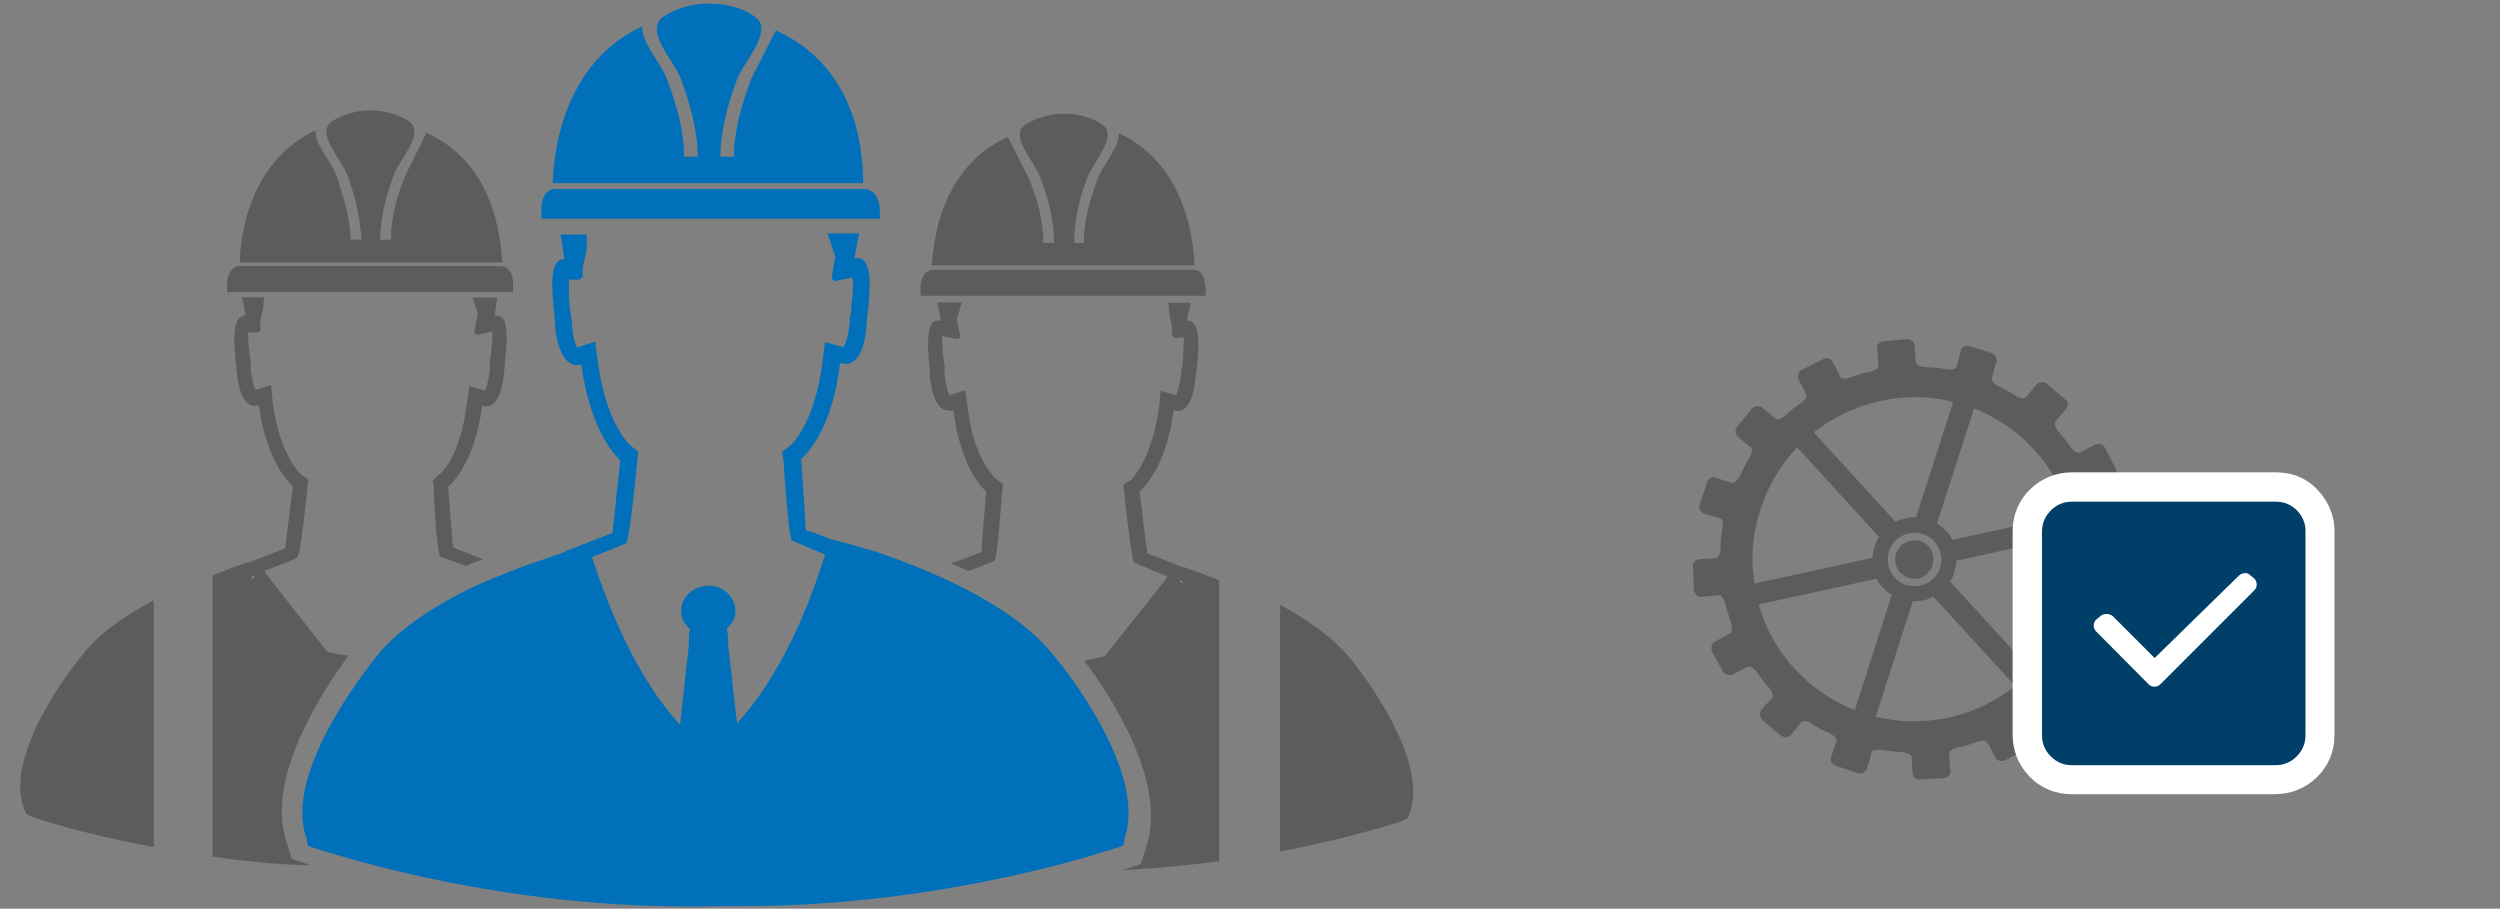 <?xml version="1.0" encoding="utf-8"?>
<!-- Generator: Adobe Illustrator 25.2.1, SVG Export Plug-In . SVG Version: 6.00 Build 0)  -->
<svg version="1.1" id="_03_Employee_Specials" xmlns="http://www.w3.org/2000/svg" xmlns:xlink="http://www.w3.org/1999/xlink"
	 x="0px" y="0px" viewBox="0 0 681.2 247.6" style="enable-background:new 0 0 681.2 247.6;" xml:space="preserve">
<rect x="0" y="0" width="681.2" height="247.6" fill="#808080" stroke="none"/>
<style type="text/css">
	.st0{fill:#5E5B5C;}
	.st1{fill:#0070BA;}
	.st2{fill:#004068;}
	.st3{fill:#FFFFFF;}
</style>
<g>
	<path class="st0" d="M41.8,163.6c-8,4.3-15.3,9.3-19.6,15.2c-2.4,2.8-21.1,26.6-15.7,41.4l0.7,1.6l1.4,0.7c1,0.4,13.6,4.7,33.3,8.3
		V163.6z"/>
	<g>
		<path class="st0" d="M116.2,36.2l-5.6,11.3c-2.4,5.6-4.1,11.7-4.1,17.8h-2.9c0-6.2,1.7-12.3,3.9-18.1c1.7-4.2,8.6-11.3,3.7-14.3
			c-2.6-1.7-6.7-2.8-9.7-2.8c-0.3,0-0.3,0-0.7,0h-0.4l0,0c-3.3,0-7.2,1.2-9.7,2.8c-5,3.1,2.1,10.2,3.7,14.3c2.4,5.9,3.7,12,4.1,18.1
			h-3c0-6.2-2.1-12-3.9-17.8c-1.7-3.8-6-8.6-5.6-12c-12.6,5.9-20,19.1-20.7,36h71.6C135.8,54.2,128.8,41.8,116.2,36.2z"/>
		<path class="st0" d="M136.2,72.5H65.6c-2.4,0-3.7,2.2-3.7,4.7v2.4h77.9v-2.4C139.8,74.5,138.5,72.5,136.2,72.5z"/>
	</g>
	<g>
		<path class="st0" d="M84.2,235.6l-4.7-1.6l-1.4-4.5c-6-17.4,10-41.6,16.9-50.9c-2.1-0.1-3.7-0.5-5.8-1l-16.8-21.3l-0.3-0.8
			c7.1-2.6,8.9-3.4,8.9-3.7c1-0.3,3-21.2,3-21.2l-2.1-1.4c0,0-5.6-5-7.6-19.5l-0.4-4.7l-4.3,1.2c-0.3-0.7-1-2.6-1.3-5.5
			c0-0.7,0-1.6,0-2.5c-0.4-1.6-0.7-5.5-0.7-7.7c0.7,0.1,1.4,0.1,2.1,0.1c1,0,0.4-0.1,1.4-0.7c-0.7-2.4,0.7-4.8,0.7-7.2
			c0-0.5,0-1.2,0.4-1.7h-6.4c0.4,0.8,0.4,1.8,0.7,2.6l0.4,2.4c-4.7-0.1-2.6,11.4-2.4,15.2c0.4,4.1,1.7,10.6,6,9.2
			c2.4,16.8,9.3,22.1,9.3,22.1l-2.1,16.9c-1.7,0.7-4.7,1.8-9.7,3.8c-0.7,0-1,0.1-1.7,0.5c-1,0.3-2.1,0.7-3,1
			c-1.7,0.7-3.7,1.4-5.4,2.1v76.6c8,1.2,16.9,2.1,26.3,2.4C84.2,235.6,84.2,235.6,84.2,235.6z M68.3,158l0.4-1.2l0.7,0.5L68.3,158z"
			/>
		<path class="st0" d="M119.9,151.6c0,0,1.7,0.7,7.1,2.6c1.3-0.7,3-1.3,4.7-1.8c-4.3-1.7-7.1-2.6-8.3-3.3l-1.3-16.5
			c0,0,7.1-5.4,9.3-22.1c4.3,1.4,5.6-5.1,6-9.2c0-3.9,2.6-16.4-2.6-15.2l0.7-5h-6.7l1.4,4.5c-0.4,1.7-0.7,3.4-1,5l0.7,0.7l4.3-1
			c0,2.4-0.4,6.4-0.7,8.1c0,1,0,1.8,0,2.5c-0.4,2.8-1,4.8-1.3,5.5l-4.3-1.2l-0.7,4.7c-1.7,14.5-7.2,19.4-7.6,19.4l-1.7,1.6l0.4,2.2
			C117.9,133,119.1,151,119.9,151.6z"/>
	</g>
	<g>
		<path class="st1" d="M211.4,8.3l-6.7,13.2c-2.6,6.9-4.7,14-4.7,21.2h-3.7c0-7.2,2.1-14.7,4.7-21.5c2.1-5,10.3-13.4,4.3-16.9
			c-2.9-2.1-7.6-3.3-11.4-3.3c-0.4,0-0.4,0-0.7,0c-0.4,0-0.4,0-0.7,0c-3.7,0-8.3,1.3-11.4,3.3c-6,3.7,2.4,12,4.3,16.9
			c2.6,6.8,4.7,14.3,4.7,21.5h-3.7c0-7.2-2.1-14.3-4.7-21.2c-1.7-4.5-7.1-10.2-6.7-14.3c-15.1,6.9-23.6,22.7-24.4,42.7h84.6
			C235.1,29.9,226.7,15.1,211.4,8.3z"/>
		<path class="st1" d="M287.6,179.2c-10-13-30-22.4-49-28.9c-4.3-1.2-8.3-2.4-12.3-3.4c-3-1.2-5.4-2.1-6.7-2.4l-1.3-19.5
			c0,0,8.3-6.2,10.6-26.1c5.4,1.7,7.1-6,7.2-10.7c0.4-4.7,3-19.1-3.3-17.8l1.3-6.8h-8.6l2.1,6.4c-0.4,2.1-0.7,3.9-1,5.9l0.7,0.7l5-1
			c0.4,2.6-0.4,7.5-0.4,9.6c-0.4,1.2-0.4,2.2-0.4,3c-0.4,3.3-1,5.5-1.7,6.4l-5-1.4l-0.7,5.5c-2.1,16.9-8.6,22.7-8.9,22.8l-2.1,1.6
			l0.4,2.4c0,0,1.3,21.6,2.4,21.9c0.4,0,2.4,1,8.9,3.7c-4.3,14-12,33-24,46l-2.4-21.5c0-1.6,0-3-0.4-4.3c1.4-1.2,2.4-2.8,2.4-4.8
			c0-3.8-3.3-6.9-7.2-6.9c-4.3,0-7.6,3-7.6,6.9c0,2.1,1,3.7,2.4,4.8c-0.3,1.3-0.3,2.8-0.3,4.3l-2.4,21.9
			c-11.8-12.8-19.4-31.6-24-45.7c7.1-2.8,9.3-3.7,9.3-3.8c1-0.5,3.3-24.9,3.3-24.9l-2.1-1.7c0,0-6.7-5.8-8.9-22.8l-0.7-5.5l-5,1.6
			c-0.4-1-1.3-3.1-1.3-6.5c0-0.9-0.4-1.8-0.4-2.8c-0.4-1.8-0.7-6.7-0.4-9.3c0.4,0.1,1,0.1,2.1,0.1c1.4,0,0.4-0.1,1.7-0.9
			c-0.7-2.6,1-5.5,1-8.5c0-1,0-2.1,0-2.9h-7.2c0.4,1.3,0.4,2.8,0.7,4.1l0.4,2.6c-5.4-0.1-2.6,13.4-2.6,17.8
			c0.4,4.8,2.1,12.3,7.2,10.9c2.6,19.6,10.6,26.1,10.6,26.1l-2.1,19.8c-2.1,0.8-6,2.4-12.3,4.8c-0.4,0.1-0.4,0.1-0.7,0.4
			c-1.4,0.5-2.6,0.8-3.9,1.4c-8,2.6-15.3,5.5-21.9,8.5c-11,5.5-20.7,12-26.3,19.6c-2.6,3.3-24.6,31.2-18.3,48.5l0.4,2.1l2.1,0.7
			c2.1,0.5,46.2,15.8,101.6,15.8c2.9,0,5.6,0,8.3-0.1h2.4c1.4,0,2.6,0,4.1,0c55.3,0,99.5-15.2,101.6-15.8l2.1-0.7l0.4-2.1
			C312.4,210.2,290.4,182.5,287.6,179.2z"/>
		<path class="st1" d="M239.7,57c0-3-1.7-5.5-4.3-5.5h-84c-2.6,0-3.9,2.4-3.9,5.5v2.6h92.3L239.7,57L239.7,57z"/>
	</g>
	<g>
		<path class="st0" d="M368.4,180c-4.7-5.9-11.7-10.9-19.6-15.2V232c19.6-3.7,32.3-8,33.3-8.3l1.4-0.7l0.7-1.6
			C389.3,206.6,370.7,182.9,368.4,180z"/>
		<path class="st0" d="M304.8,36.3c0.4,3.4-3.9,8.3-5.6,12c-2.1,5.9-3.9,11.9-3.9,17.9h-2.6c0-6.2,1.4-12.4,3.7-18.1
			c1.7-4.2,8.6-11.4,3.7-14.3c-2.4-1.7-6.4-2.8-9.7-2.8h-0.4c-0.4,0-0.4,0-0.7,0c-3,0-7.1,1.2-9.7,2.8c-5,3,2.4,10.2,3.7,14.3
			c2.4,5.8,3.9,12,3.9,18.1h-2.9c0-6.2-1.7-12.2-4.1-17.9l-5.6-11c-12.6,5.8-19.6,18.1-20.7,35h71.6
			C324.7,55.4,317.4,41.9,304.8,36.3z"/>
		<path class="st0" d="M328.4,78.2c0-2.4-1-4.7-3.3-4.7h-70.6c-2.4,0-3.7,2.2-3.7,4.7v2.4h77.7v-2.4H328.4z"/>
		<path class="st0" d="M324,155.1c-0.7-0.4-1-0.5-1.7-0.5c-5-2.1-8-3.1-9.7-3.8l-2.1-16.9c0,0,7.1-5.4,9.3-22.1
			c4.3,1.4,5.6-5.1,6-9.2c0.4-3.8,2.4-15.3-2.4-15.3l0.4-2.2c0.4-0.8,0.4-1.8,0.7-2.6h-6.4c0.4,0.5,0.4,1.2,0.4,1.7
			c0,2.4,1.4,5,0.7,7.2c1,0.5,0.4,0.7,1.7,0.7c0.4-0.1,1-0.1,1.7-0.1c0,2.4-0.4,6.4-0.4,7.7c-0.4,1-0.4,1.8-0.4,2.5
			c-0.4,2.8-1,4.8-1.3,5.5l-4.3-1.2l-0.4,4.7c-2.1,14.5-7.6,19.5-7.6,19.5l-2.1,1.4c0,0,2.1,20.8,3,21.2c0,0,2.1,1,8.9,3.7l-0.3,0.8
			L301,178.8c-2.1,0.5-4.1,1-5.6,1.2c7.1,9.3,22.9,33.4,16.9,50.9l-1.4,4.5l-4.7,1.6c0,0,0,0-0.3,0.1c9.3-0.5,18.3-1.4,26.3-2.4
			v-76.6c-1.7-0.7-3.7-1.3-5.4-2.1C326,155.7,325.1,155.4,324,155.1z M321.3,158.5l0.7-0.5l0.4,1L321.3,158.5z"/>
		<path class="st0" d="M263.7,111.1l-0.7-4.8l-4.3,1.4c-0.4-0.8-1-2.6-1.3-5.5c0-0.7,0-1.6,0-2.6c-0.4-1.7-0.7-5.8-0.7-8l4.3,0.8
			l0.7-0.5c-0.4-1.7-0.7-3.3-1-5l1.4-4.5h-6.7l1,5c-5.4-1.2-3,11.3-3,15.2c0.4,4.1,1.7,10.3,6.4,9.2c2.1,16.8,8.9,22.1,8.9,22.1
			l-1.3,16.5c-1.4,0.5-3.9,1.7-8.3,3.1c1.7,0.7,3.3,1.4,4.7,2.1c5.4-2.1,7.1-2.6,7.1-2.8c1-0.4,2.1-18.6,2.1-18.6l0.4-2.2l-1.7-1.3
			C271.1,130.3,265.4,125.5,263.7,111.1z"/>
	</g>
</g>
<g>
	<g>
		<path class="st0" d="M581.3,144c-0.3-1-1.2-1.8-2.1-1.6c0,0-3.6,0.3-4.8,0.3c-0.6,0.1-1.5-1.8-1.5-1.8l0,0
			c-0.3-2.1-0.9-4.2-1.8-6.1c0,0-0.3-2.1,0.3-2.5c0.9-0.3,4.2-2.1,4.2-2.1c0.9-0.5,1.2-1.5,0.9-2.5l-3-5.8c-0.6-0.9-1.8-1.2-2.7-0.7
			c0,0-3.3,1.6-3.9,2.1c-0.9,0.5-2.4-1-2.4-1l0,0c-1.2-1.8-2.4-3.4-3.9-5c0,0-1.1-1.6-0.6-2.4c0.6-0.6,3-3.6,3-3.6
			c0.6-0.7,0.6-1.9-0.3-2.5l-5-4.2c-0.6-0.7-1.8-0.6-2.7,0.1c0,0-2.4,2.8-3,3.6c-0.6,0.6-2.4-0.2-2.4-0.2c-1.7-1.2-3.6-2.2-5.6-3.1
			l0,0c0,0-1.5-1.2-1.2-1.9c0-0.9,1.2-4.5,1.2-4.5c0.3-0.9-0.3-1.9-1.2-2.4l-6.2-1.9c-0.9-0.3-2.1,0.3-2.3,1.2c0,0-0.9,3.6-1.2,4.5
			s-2.4,0.7-2.4,0.7l0,0c-2.1-0.5-4.5-0.6-6.6-0.7c0,0-1.8-0.3-2.1-1.2c0-0.9-0.3-4.6-0.3-4.6c0-1-0.9-1.8-2.1-1.8L513,93
			c-0.9,0.2-1.7,1-1.5,2.1c0,0,0.3,3.7,0.3,4.6s-1.8,1.5-1.8,1.5c-2.1,0.4-4.2,1-6.2,1.8c0,0-2.1,0.5-2.4-0.3
			c-0.3-0.9-2.1-4.2-2.1-4.2c-0.6-0.9-1.5-1.2-2.4-0.7l-6,3c-0.9,0.4-1.1,1.6-0.9,2.5c0,0,1.8,3.3,2.1,4c0.6,0.9-0.9,2.2-0.9,2.2
			c-1.8,1.2-3.6,2.5-5,4l0,0c0,0-1.8,1.2-2.4,0.6s-3.6-3-3.6-3c-0.6-0.6-1.8-0.6-2.7,0.1l-4.2,5.1c-0.6,0.9-0.6,1.9,0.3,2.7
			c0,0,2.7,2.4,3.6,3c0.6,0.6-0.3,2.4-0.3,2.4c-1.1,1.8-2.1,3.7-3,5.7l0,0c0,0-1.2,1.6-2.1,1.5c-0.9-0.3-4.5-1.5-4.5-1.5
			c-0.9-0.3-1.8,0.3-2.1,1.2l-2.1,6.2c-0.3,1,0.3,2.1,1.2,2.4c0,0,3.6,1.2,4.5,1.3c0.9,0.3,0.5,2.4,0.5,2.4l0,0
			c-0.3,2.1-0.5,4.3-0.5,6.4c0,0-0.3,1.9-1.2,2.1c-0.9,0-4.8,0.3-4.8,0.3c-0.9,0.2-1.8,1-1.5,2.1l0.3,6.5c0.3,1,1.2,1.8,2.1,1.6
			c0,0,3.9-0.3,4.8-0.4c0.9,0,1.5,1.9,1.5,1.9l0,0c0.6,2.1,1.2,4.2,1.8,6.1l0,0c0,0,0.3,2.1-0.3,2.4c-0.9,0.4-4.2,2.2-4.2,2.2
			c-0.9,0.5-1.1,1.5-0.9,2.5l3,5.6c0.6,1,1.8,1.3,2.7,0.9c0,0,3.3-1.6,4.2-2.1c0.6-0.5,2.1,1,2.1,1l0,0c1.2,1.8,2.4,3.4,3.9,5l0,0
			c0,0,1.2,1.6,0.6,2.4c-0.6,0.6-3,3.4-3,3.4c-0.6,0.9-0.3,1.9,0.3,2.7l5,4.2c0.9,0.7,2.1,0.6,2.7-0.1c0,0,2.4-2.8,3-3.6
			c0.6-0.6,2.4,0.2,2.4,0.2c1.7,1.2,3.6,2.2,5.6,3.1l0,0c0,0,1.8,1,1.5,1.9c-0.3,0.9-1.5,4.5-1.5,4.5c-0.3,0.9,0.3,1.9,1.2,2.2
			l6.2,2.1c0.9,0.3,2.1-0.3,2.4-1.2c0,0,1.2-3.6,1.2-4.5c0.3-0.9,2.4-0.7,2.4-0.7l0,0c2.1,0.3,4.4,0.6,6.5,0.7c0,0,1.8,0.3,2.1,1.2
			c0,0.9,0.3,4.6,0.3,4.6c0,1,0.9,1.8,2.1,1.6l6.6-0.4c0.9-0.2,1.8-1,1.5-2.1c0,0-0.3-3.7-0.3-4.6c0-0.9,1.8-1.5,1.8-1.5l0,0
			c2.1-0.4,4.2-1,6.2-1.8c0,0,2.1-0.5,2.4,0.3c0.6,0.9,2.1,4,2.1,4c0.6,1,1.7,1.3,2.7,0.9l5.6-3c0.9-0.6,1.2-1.6,0.9-2.5
			c0,0-1.7-3.3-2.1-4.2c-0.6-0.7,0.9-2.1,0.9-2.1l0,0c1.8-1.3,3.6-2.5,5.1-4c0,0,1.7-1.2,2.4-0.6c0.9,0.6,3.6,3,3.6,3
			c0.9,0.6,2.1,0.6,2.7-0.3l4.2-4.9c0.6-0.9,0.6-2.1-0.3-2.7c0,0-2.7-2.4-3.6-3c-0.6-0.6,0.3-2.4,0.3-2.4l0,0c1.2-1.8,2.1-3.7,3-5.7
			l0,0c0,0,1.2-1.6,2.1-1.5c0.9,0.3,4.5,1.5,4.5,1.5c0.9,0.3,1.7-0.3,2.4-1.3l1.8-6.2c0.3-0.9-0.3-1.9-1.2-2.2c0,0-3.6-1.2-4.4-1.3
			c-0.9-0.3-0.6-2.4-0.6-2.4l0,0c0.3-2.1,0.6-4.3,0.6-6.4c0,0,0.3-1.9,1.5-2.1c0.6,0,4.4-0.4,4.4-0.4c0.9,0,1.8-0.9,1.5-1.9
			L581.3,144z M537.9,111.3c13.1,5.2,22.6,16,26.2,28.8l-32.1,7c-0.9-1.8-2.4-3.3-4.2-4.5L537.9,111.3z M528.7,154.6
			c-1.2,3.9-5.4,5.9-9.3,4.8c-3.8-1.2-5.9-5.4-4.7-9.1c1.2-3.9,5.3-6,9.2-4.8C527.7,146.7,529.8,150.7,528.7,154.6z M532.2,109.5
			l-10.1,31.4c-1.8,0-3.8,0.4-5.6,1.3l-22.3-24.4C504.6,109.7,518.5,106.1,532.2,109.5z M478.1,159c-1.2-6.5-0.6-13.4,1.5-19.9
			c2.1-6.7,5.6-12.5,10.1-17.2l22.3,24.4c-0.6,0.7-0.9,1.6-1.2,2.7c-0.3,1-0.6,2.1-0.6,3L478.1,159z M505.4,193.5
			c-13.1-5.2-22.6-16-26.2-28.8l32.1-7c0.9,1.8,2.3,3.3,4.2,4.3L505.4,193.5z M511.1,195.3l10.1-31.5c2.1,0.1,3.9-0.3,5.6-1.2
			l22.3,24.3C538.7,195.2,524.8,198.6,511.1,195.3z M563.8,165.7c-2.1,6.7-5.7,12.5-10.1,17.2l-22.3-24.4c0.5-0.7,0.9-1.8,1.1-2.7
			c0.3-1,0.6-2.1,0.6-3l32.1-7.1C566.4,152.4,565.8,159,563.8,165.7z"/>
		<path class="st0" d="M521.8,147.2c-3,0-5.4,2.4-5.4,5.2c0,3,2.4,5.3,5.4,5.3c2.7,0,5-2.4,5-5.3
			C526.9,149.5,524.5,147.2,521.8,147.2z"/>
	</g>
</g>
<g>
	<path class="st2" d="M564.7,212.4c-3.4,0-6.4-1.2-8.7-3.6c-2.3-2.4-3.5-5.3-3.5-8.6v-55.4c0-3.4,1.2-6.4,3.6-8.7
		c2.4-2.3,5.3-3.5,8.6-3.5h55.5c3.4,0,6.4,1.2,8.7,3.6c2.4,2.5,3.5,5.5,3.4,8.6v55.4c0,3.4-1.2,6.4-3.6,8.7
		c-2.4,2.3-5.3,3.5-8.6,3.5H564.7z"/>
	<path class="st3" d="M620.1,136.7c2.3,0,4.2,0.8,5.8,2.4c1.5,1.6,2.4,3.6,2.3,5.8v55.4c0,2.3-0.8,4.2-2.4,5.8
		c-1.6,1.6-3.5,2.4-5.8,2.4h-55.4c-2.3,0-4.2-0.8-5.8-2.4c-1.6-1.6-2.4-3.5-2.4-5.8v-55.4c0-2.3,0.8-4.2,2.4-5.8
		c1.6-1.6,3.5-2.4,5.8-2.4H620.1 M620.1,128.7h-55.5c-4.3,0-8.3,1.6-11.4,4.6c-3.1,3-4.8,7-4.8,11.5v55.4c0,4.3,1.6,8.3,4.6,11.4
		c3,3.1,7,4.8,11.5,4.8h55.4c4.3,0,8.3-1.6,11.4-4.6c3.1-3,4.8-7,4.8-11.5V145c0.1-4.2-1.5-8.2-4.5-11.4l0,0l0,0
		C628.6,130.3,624.6,128.7,620.1,128.7L620.1,128.7z"/>
</g>
<g>
	<path class="st3" d="M571.1,172c-0.8-0.8-0.8-2.3,0-3.1l1.2-1c0.8-0.8,2.5-0.8,3.4,0l11.4,11.4l22.9-22.4c0.8-0.8,2.3-1.1,3.1-0.2
		l1.2,1c0.8,0.8,0.8,2.3,0,3.1l-25.7,25.7c-0.8,0.8-2.3,0.8-3.1,0L571.1,172z"/>
</g>
</svg>
